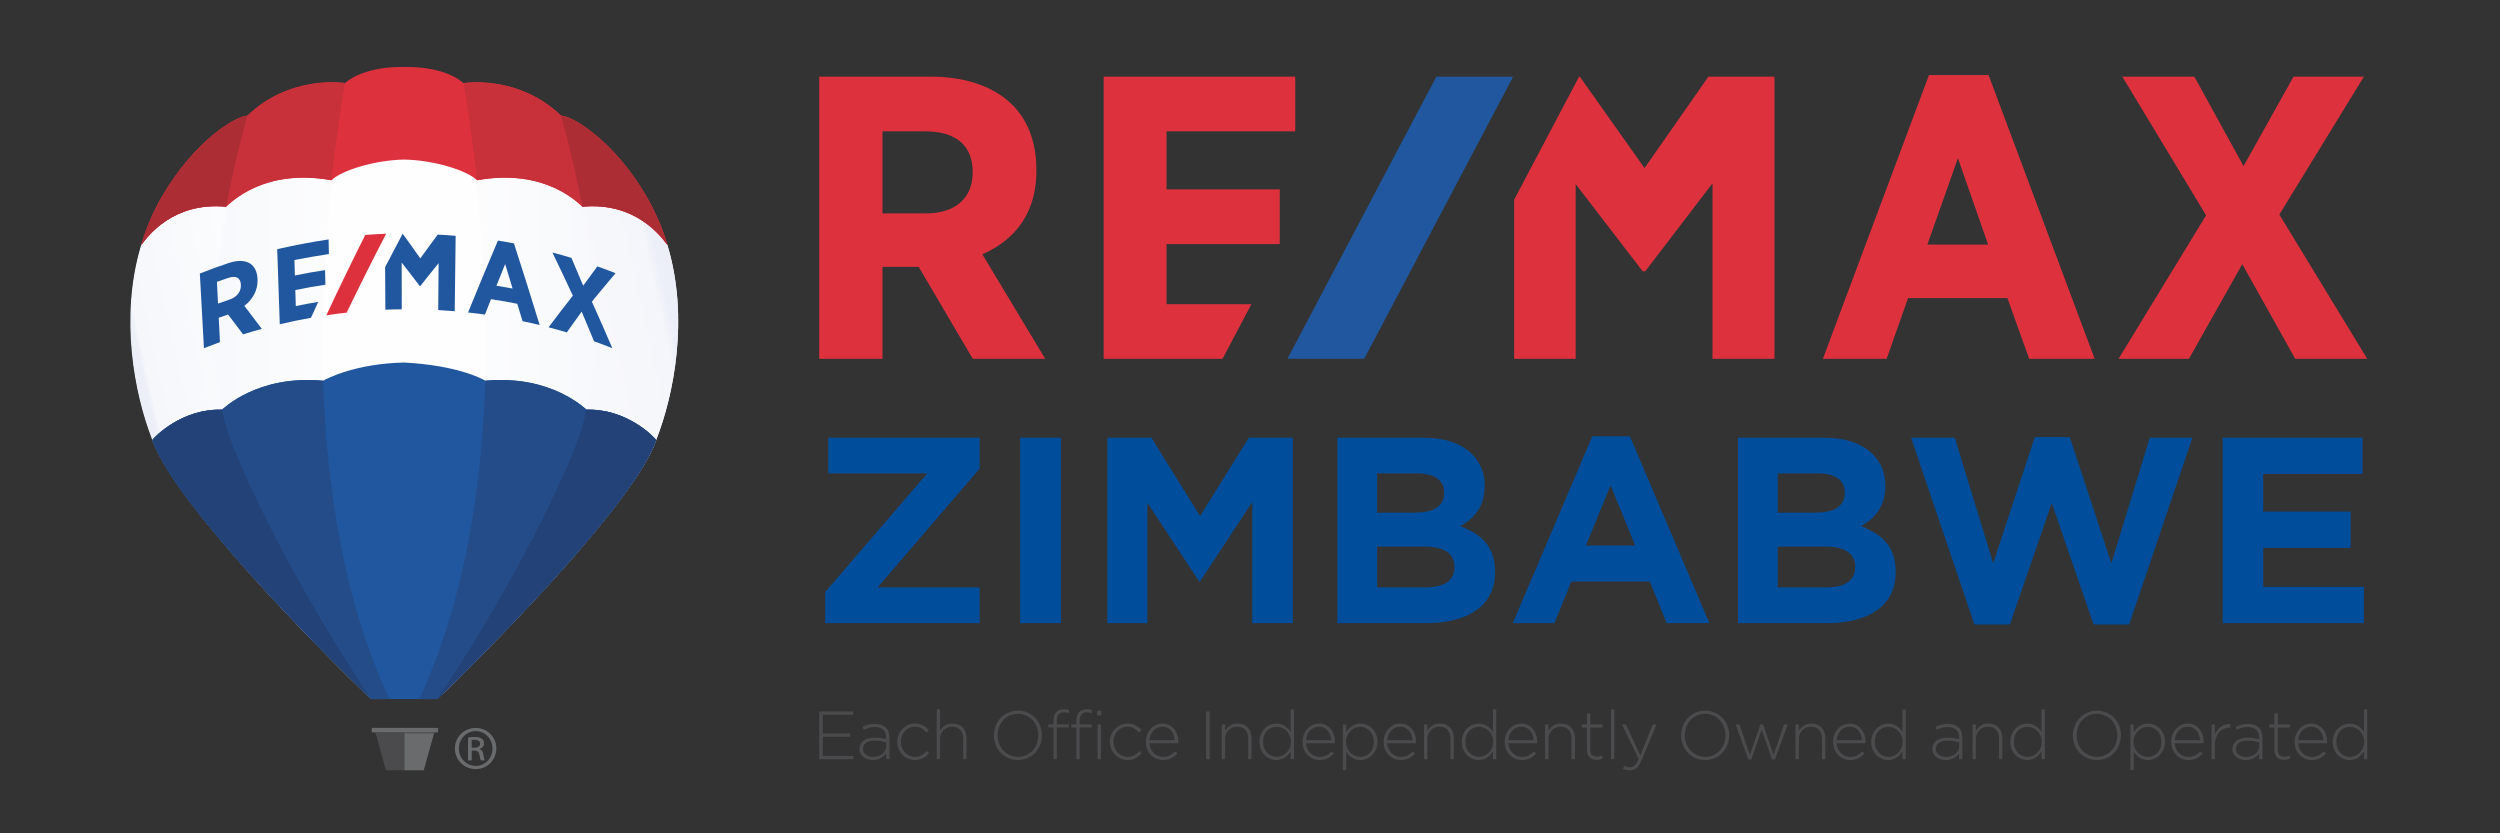 <?xml version="1.0" encoding="UTF-8"?>
<!DOCTYPE svg PUBLIC "-//W3C//DTD SVG 1.1//EN" "http://www.w3.org/Graphics/SVG/1.1/DTD/svg11.dtd">
<!-- Creator: CorelDRAW 2021 (64-Bit) -->
<svg xmlns="http://www.w3.org/2000/svg" xml:space="preserve" width="3.543in" height="1.181in" version="1.1" style="shape-rendering:geometricPrecision; text-rendering:geometricPrecision; image-rendering:optimizeQuality; fill-rule:evenodd; clip-rule:evenodd"
viewBox="0 0 3543.31 1181.1"
 xmlns:xlink="http://www.w3.org/1999/xlink"
 xmlns:xodm="http://www.corel.com/coreldraw/odm/2003">
 <rect x="0" y="0" width="3543.31" height="1181.1" fill="#333333" stroke="none"/>
 <defs>
  <style type="text/css">
   <![CDATA[
    .fil3 {fill:#FEFEFE;fill-rule:nonzero}
    .fil10 {fill:#696B6D;fill-rule:nonzero}
    .fil2 {fill:#4B4B4D;fill-rule:nonzero}
    .fil0 {fill:#DD323E;fill-rule:nonzero}
    .fil8 {fill:#C8303A;fill-rule:nonzero}
    .fil9 {fill:#AC2D34;fill-rule:nonzero}
    .fil1 {fill:#20579E;fill-rule:nonzero}
    .fil11 {fill:#234C89;fill-rule:nonzero}
    .fil12 {fill:#234277;fill-rule:nonzero}
    .fil13 {fill:#004D9B;fill-rule:nonzero}
    .fil7 {fill:url(#id0)}
    .fil6 {fill:url(#id1)}
    .fil4 {fill:url(#id2)}
    .fil5 {fill:url(#id3)}
   ]]>
  </style>
  <linearGradient id="id0" gradientUnits="userSpaceOnUse" x1="435.38" y1="572.97" x2="222.72" y2="620.24">
   <stop offset="0" style="stop-opacity:1; stop-color:#FEFEFE"/>
   <stop offset="0.969" style="stop-opacity:1; stop-color:#F5F7FB"/>
   <stop offset="1" style="stop-opacity:1; stop-color:#ECEFF8"/>
  </linearGradient>
  <linearGradient id="id1" gradientUnits="userSpaceOnUse" x1="973.19" y1="554.18" x2="555.73" y2="646.97">
   <stop offset="0" style="stop-opacity:1; stop-color:#ECEFF8"/>
   <stop offset="0.031" style="stop-opacity:1; stop-color:#F5F6FB"/>
   <stop offset="1" style="stop-opacity:1; stop-color:#FEFEFE"/>
  </linearGradient>
  <linearGradient id="id2" gradientUnits="userSpaceOnUse" xlink:href="#id0" x1="550.52" y1="567.96" x2="200.84" y2="567.96">
  </linearGradient>
  <linearGradient id="id3" gradientUnits="userSpaceOnUse" xlink:href="#id0" x1="595.66" y1="569.21" x2="945.34" y2="569.21">
  </linearGradient>
 </defs>
 <g id="Layer_x0020_1">
  <g id="_2498964145520">
   <path class="fil0" d="M2421.36 108.64l-90.52 129.61 -91.72 -129.61 -1.04 0 -92.01 174.32 0 225.61 87.21 0 0 -247.62 94.28 122.71 0.52 0.83 3.73 0 95.38 -124.69 0 248.76 87.86 0 0 -399.94 -93.69 0zm-768 322.48l0 -85.16 160.47 0 0 -77.52 -160.47 0 0 -82.28 182.43 0 0 -77.52 -271.49 0 0 399.94 168.42 0 40.91 -77.45 -120.28 0zm1577.2 -127.05l119.85 -195.43 -99.72 0 -70.84 126.8 -69.74 -126.8 -102.05 0 118.69 196.56 -124.07 203.37 99.73 0 75.63 -134.15 75.05 134.15 102.06 0 -124.59 -204.5zm-412.74 42.59l-86.15 0 43.35 -122.44 42.8 122.44zm-83.81 -240.3l-150.39 402.2 90.39 0 30.34 -86.11 140.77 0 30.93 86.11 92.78 0 -150.39 -402.2 -84.43 0zm-1355.37 137.65l0 0.55c0,36.25 -24.71,57.87 -66.04,57.87l-61.86 0 0 -116.29 60.07 0c44.39,0 67.83,20 67.83,57.87zm90.22 -1.68l0 -2.31c0,-38.61 -12.31,-70.73 -35.59,-92.94 -26.36,-25.13 -65.85,-38.45 -114.12,-38.45l-158.05 0 0 399.94 89.65 0 0 -130.33 51.35 0 76.67 130.33 102.64 0 -89.1 -148.19c35.35,-15.37 76.54,-48.27 76.54,-118.04z"/>
   <polygon class="fil1" points="2035.77,108.64 1824.65,508.57 1933.52,508.57 2144.63,108.64 "/>
   <path class="fil2" d="M1209.68 1076.02l0 -4.63 -43.59 0 0 -27.18 38.77 0 0 -4.63 -38.77 0 0 -26.57 43.13 0 0 -4.63 -48.14 0 0 67.65 48.61 0zm50.96 0l0 -30.74c0,-6.44 -1.84,-11.29 -5.51,-14.49 -3.67,-3.21 -8.68,-4.82 -15.07,-4.82 -3.43,0 -6.52,0.38 -9.28,1.15 -2.77,0.76 -5.51,1.81 -8.22,3.09l1.75 4.16c2.25,-1.18 4.63,-2.13 7.15,-2.88 2.49,-0.74 5.26,-1.09 8.3,-1.09 5.1,0 9.07,1.26 11.95,3.75 2.87,2.52 4.3,6.3 4.3,11.31l0 2.14c-2.39,-0.63 -4.85,-1.15 -7.34,-1.56 -2.52,-0.39 -5.51,-0.57 -8.99,-0.57 -3.24,0 -6.17,0.36 -8.8,1.07 -2.66,0.71 -4.91,1.76 -6.77,3.09 -1.89,1.35 -3.34,3.02 -4.41,5.02 -1.07,2 -1.59,4.3 -1.59,6.87l0 0.19c0,2.58 0.57,4.83 1.7,6.77 1.13,1.95 2.58,3.54 4.39,4.83 1.8,1.28 3.83,2.27 6.1,2.9 2.25,0.63 4.52,0.96 6.85,0.96 2.33,0 4.47,-0.28 6.44,-0.82 1.95,-0.55 3.7,-1.27 5.26,-2.14 1.53,-0.85 2.9,-1.86 4.11,-2.98 1.18,-1.13 2.19,-2.25 3.04,-3.43l0 8.22 4.63 0zm-4.55 -18.46c0,2.27 -0.49,4.33 -1.48,6.19 -1.01,1.86 -2.36,3.46 -4.06,4.77 -1.72,1.35 -3.7,2.36 -5.95,3.1 -2.27,0.74 -4.66,1.12 -7.18,1.12 -1.86,0 -3.67,-0.24 -5.39,-0.77 -1.73,-0.52 -3.26,-1.26 -4.57,-2.22 -1.35,-0.95 -2.39,-2.13 -3.16,-3.53 -0.8,-1.4 -1.18,-2.98 -1.18,-4.8l0 -0.19c0,-3.48 1.4,-6.25 4.22,-8.36 2.8,-2.11 6.8,-3.15 12.03,-3.15 3.53,0 6.71,0.24 9.48,0.71 2.76,0.5 5.18,1.02 7.23,1.54l0 5.59zm60.81 9.86l-3.29 -2.9c-2.06,2.33 -4.47,4.28 -7.2,5.83 -2.74,1.59 -5.87,2.39 -9.35,2.39 -2.82,0 -5.48,-0.55 -7.91,-1.64 -2.44,-1.09 -4.58,-2.61 -6.42,-4.55 -1.84,-1.95 -3.29,-4.22 -4.35,-6.82 -1.07,-2.6 -1.59,-5.37 -1.59,-8.36l0 -0.19c0,-2.96 0.52,-5.73 1.54,-8.31 1.02,-2.57 2.44,-4.82 4.22,-6.71 1.78,-1.89 3.87,-3.4 6.28,-4.49 2.41,-1.09 5.05,-1.65 7.86,-1.65 3.67,0 6.8,0.8 9.4,2.41 2.58,1.61 4.93,3.51 7.04,5.69l3.4 -3.48c-1.18,-1.23 -2.41,-2.38 -3.72,-3.48 -1.35,-1.09 -2.8,-2.06 -4.41,-2.9 -1.62,-0.85 -3.37,-1.5 -5.26,-2 -1.9,-0.47 -4,-0.72 -6.33,-0.72 -3.54,0 -6.85,0.69 -9.89,2.08 -3.07,1.4 -5.73,3.26 -7.98,5.65 -2.27,2.38 -4.03,5.13 -5.31,8.22 -1.29,3.09 -1.95,6.38 -1.95,9.86l0 0.19c0,3.48 0.66,6.77 1.95,9.86 1.29,3.1 3.04,5.81 5.31,8.13 2.25,2.33 4.91,4.17 7.98,5.54 3.04,1.4 6.35,2.09 9.89,2.09 4.52,0 8.36,-0.93 11.56,-2.77 3.18,-1.84 6.03,-4.17 8.55,-6.99zm52.96 8.6l0 -30.17c0,-2.96 -0.44,-5.67 -1.32,-8.17 -0.88,-2.49 -2.16,-4.63 -3.87,-6.44 -1.7,-1.78 -3.78,-3.18 -6.22,-4.2 -2.46,-1.01 -5.23,-1.5 -8.33,-1.5 -4.53,0 -8.19,0.99 -11.02,2.99 -2.82,1.99 -5.1,4.46 -6.77,7.37l0 -30.44 -4.74 0 0 70.55 4.74 0 0 -28.52c0,-2.58 0.44,-4.93 1.31,-7.1 0.85,-2.16 2.06,-4 3.62,-5.56 1.56,-1.56 3.37,-2.76 5.42,-3.64 2.06,-0.85 4.3,-1.3 6.74,-1.3 5.04,0 8.91,1.54 11.62,4.58 2.71,3.07 4.06,7.15 4.06,12.24l0 29.29 4.74 0zm106.89 -33.83c0.08,-0.06 0.08,-0.11 0,-0.19 0,-4.63 -0.8,-9.04 -2.41,-13.23 -1.61,-4.2 -3.89,-7.87 -6.85,-11.07 -2.99,-3.2 -6.55,-5.75 -10.74,-7.64 -4.19,-1.89 -8.82,-2.85 -13.91,-2.85 -5.15,0 -9.81,0.96 -14.01,2.85 -4.19,1.89 -7.77,4.46 -10.74,7.67 -2.98,3.24 -5.29,6.96 -6.91,11.18 -1.65,4.22 -2.47,8.66 -2.47,13.29l0 0.19c0,4.63 0.8,9.04 2.41,13.24 1.62,4.19 3.89,7.89 6.85,11.06 2.96,3.2 6.52,5.76 10.69,7.65 4.16,1.89 8.82,2.85 13.97,2.85 5.06,0 9.72,-0.96 13.97,-2.85 4.22,-1.89 7.81,-4.46 10.77,-7.7 2.96,-3.2 5.26,-6.93 6.91,-11.15 1.64,-4.22 2.46,-8.66 2.46,-13.29zm-5.2 0.19c0,4.19 -0.72,8.14 -2.14,11.81 -1.43,3.67 -3.39,6.87 -5.94,9.61 -2.55,2.74 -5.56,4.91 -9.07,6.47 -3.53,1.59 -7.37,2.39 -11.56,2.39 -4.2,0 -8.06,-0.82 -11.59,-2.44 -3.56,-1.62 -6.6,-3.79 -9.15,-6.52 -2.55,-2.74 -4.52,-5.97 -5.98,-9.67 -1.45,-3.7 -2.19,-7.64 -2.19,-11.83l0 -0.19c0,-4.19 0.71,-8.11 2.13,-11.78 1.4,-3.67 3.4,-6.88 5.94,-9.62 2.55,-2.74 5.56,-4.91 9.07,-6.5 3.51,-1.56 7.37,-2.35 11.57,-2.35 4.19,0 8.06,0.8 11.59,2.41 3.54,1.61 6.6,3.78 9.15,6.52 2.55,2.74 4.55,5.97 6,9.67 1.45,3.7 2.17,7.65 2.17,11.84l0 0.19zm43.57 -31.59l0 -4.47c-1.09,-0.38 -2.22,-0.68 -3.37,-0.87 -1.18,-0.19 -2.49,-0.27 -3.98,-0.27 -4.63,0 -8.24,1.45 -10.81,4.35 -2.58,2.91 -3.87,7.02 -3.87,12.36l0 4.85 -7.15 0 0 4.35 7.15 0 0 44.93 4.74 0 0 -44.93 17.21 0 0 -4.35 -17.21 0 0 -4.74c0,-8.3 3.31,-12.47 9.94,-12.47 1.3,0 2.5,0.08 3.59,0.27 1.09,0.19 2.35,0.52 3.75,0.99zm32.37 0l0 -4.47c-1.09,-0.38 -2.22,-0.68 -3.37,-0.87 -1.18,-0.19 -2.5,-0.27 -3.98,-0.27 -4.63,0 -8.24,1.45 -10.81,4.35 -2.58,2.91 -3.87,7.02 -3.87,12.36l0 4.85 -7.15 0 0 4.35 7.15 0 0 44.93 4.74 0 0 -44.93 17.21 0 0 -4.35 -17.21 0 0 -4.74c0,-8.3 3.31,-12.47 9.94,-12.47 1.3,0 2.5,0.08 3.59,0.27 1.09,0.19 2.35,0.52 3.75,0.99zm13.44 3.09l0 -6.49 -5.89 0 0 6.49 5.89 0zm-0.57 62.14l0 -49.29 -4.74 0 0 49.29 4.74 0zm57.89 -8.6l-3.29 -2.9c-2.06,2.33 -4.47,4.28 -7.2,5.83 -2.74,1.59 -5.87,2.39 -9.35,2.39 -2.82,0 -5.48,-0.55 -7.91,-1.64 -2.44,-1.09 -4.58,-2.61 -6.42,-4.55 -1.83,-1.95 -3.29,-4.22 -4.35,-6.82 -1.07,-2.6 -1.59,-5.37 -1.59,-8.36l0 -0.19c0,-2.96 0.52,-5.73 1.54,-8.31 1.02,-2.57 2.44,-4.82 4.22,-6.71 1.78,-1.89 3.87,-3.4 6.28,-4.49 2.41,-1.09 5.05,-1.65 7.86,-1.65 3.67,0 6.8,0.8 9.4,2.41 2.58,1.61 4.93,3.51 7.04,5.69l3.4 -3.48c-1.18,-1.23 -2.41,-2.38 -3.72,-3.48 -1.35,-1.09 -2.8,-2.06 -4.41,-2.9 -1.62,-0.85 -3.37,-1.5 -5.26,-2 -1.9,-0.47 -4,-0.72 -6.33,-0.72 -3.53,0 -6.85,0.69 -9.89,2.08 -3.07,1.4 -5.73,3.26 -7.98,5.65 -2.27,2.38 -4.03,5.13 -5.31,8.22 -1.28,3.09 -1.95,6.38 -1.95,9.86l0 0.19c0,3.48 0.67,6.77 1.95,9.86 1.29,3.1 3.04,5.81 5.31,8.13 2.25,2.33 4.91,4.17 7.98,5.54 3.04,1.4 6.36,2.09 9.89,2.09 4.52,0 8.36,-0.93 11.56,-2.77 3.18,-1.84 6.03,-4.17 8.55,-6.99zm10.89 -14.11l40.88 0c0.08,-0.39 0.11,-0.69 0.11,-0.88 0,-0.24 0,-0.55 0,-0.87l0 -0.19c0,-3.67 -0.52,-7.07 -1.59,-10.19 -1.07,-3.12 -2.61,-5.83 -4.55,-8.17 -1.98,-2.33 -4.33,-4.14 -7.1,-5.48 -2.76,-1.32 -5.92,-1.98 -9.4,-1.98 -3.34,0 -6.43,0.69 -9.26,2.03 -2.85,1.37 -5.31,3.21 -7.4,5.54 -2.11,2.33 -3.75,5.05 -4.93,8.17 -1.18,3.12 -1.78,6.46 -1.78,9.99l0 0.19c0,3.87 0.66,7.37 1.95,10.53 1.28,3.15 3.04,5.86 5.26,8.11 2.22,2.27 4.8,4 7.73,5.24 2.93,1.23 6,1.83 9.23,1.83 4.69,0 8.63,-0.88 11.84,-2.6 3.18,-1.72 6.03,-3.94 8.55,-6.66l-3.29 -2.91c-2.06,2.2 -4.44,4.03 -7.09,5.51 -2.69,1.48 -5.94,2.22 -9.81,2.22 -2.44,0 -4.79,-0.44 -7.01,-1.31 -2.22,-0.85 -4.22,-2.14 -5.94,-3.81 -1.73,-1.67 -3.18,-3.72 -4.33,-6.11 -1.18,-2.38 -1.86,-5.1 -2.06,-8.19zm0 -4.24c0.19,-2.72 0.82,-5.24 1.86,-7.59 1.02,-2.36 2.33,-4.39 3.89,-6.11 1.56,-1.7 3.43,-3.04 5.56,-4 2.11,-0.95 4.41,-1.45 6.85,-1.45 2.85,0 5.34,0.52 7.46,1.59 2.11,1.07 3.92,2.5 5.37,4.28 1.45,1.78 2.57,3.81 3.37,6.09 0.8,2.28 1.32,4.68 1.51,7.2l-35.87 0zm85.33 26.96l0 -67.65 -5.02 0 0 67.65 5.02 0zm59.37 0l0 -30.17c0,-2.96 -0.44,-5.67 -1.32,-8.17 -0.88,-2.49 -2.16,-4.63 -3.87,-6.44 -1.7,-1.78 -3.78,-3.18 -6.22,-4.2 -2.46,-1.01 -5.23,-1.5 -8.33,-1.5 -4.53,0 -8.19,0.99 -11.02,2.99 -2.82,1.99 -5.1,4.46 -6.77,7.37l0 -9.18 -4.74 0 0 49.29 4.74 0 0 -28.52c0,-2.58 0.44,-4.93 1.31,-7.1 0.85,-2.16 2.06,-4 3.62,-5.56 1.56,-1.56 3.37,-2.76 5.42,-3.64 2.06,-0.85 4.3,-1.3 6.74,-1.3 5.04,0 8.91,1.54 11.62,4.58 2.71,3.07 4.06,7.15 4.06,12.24l0 29.29 4.74 0zm60.21 0l0 -70.55 -4.74 0 0 31.9c-1.01,-1.57 -2.19,-3.04 -3.5,-4.47 -1.35,-1.4 -2.83,-2.66 -4.47,-3.75 -1.65,-1.1 -3.48,-1.98 -5.54,-2.63 -2.06,-0.63 -4.33,-0.96 -6.77,-0.96 -2.98,0 -5.89,0.6 -8.77,1.78 -2.87,1.21 -5.42,2.91 -7.67,5.13 -2.27,2.22 -4.08,4.93 -5.45,8.13 -1.39,3.21 -2.08,6.8 -2.08,10.77l0 0.19c0,4 0.69,7.59 2.08,10.76 1.37,3.21 3.18,5.89 5.45,8.09 2.25,2.19 4.8,3.86 7.67,5.01 2.88,1.18 5.79,1.76 8.77,1.76 2.44,0 4.69,-0.33 6.71,-1.01 2.03,-0.69 3.87,-1.57 5.51,-2.66 1.64,-1.1 3.12,-2.39 4.43,-3.87 1.32,-1.48 2.52,-3.02 3.62,-4.63l0 11.02 4.74 0zm-4.44 -24.55c0,3.16 -0.54,6.03 -1.67,8.61 -1.12,2.58 -2.63,4.8 -4.5,6.66 -1.89,1.89 -4.02,3.34 -6.44,4.35 -2.44,1.04 -4.93,1.56 -7.51,1.56 -2.57,0 -5.04,-0.5 -7.37,-1.51 -2.35,-1.01 -4.41,-2.44 -6.19,-4.28 -1.78,-1.83 -3.17,-4.05 -4.19,-6.7 -1.04,-2.63 -1.56,-5.56 -1.56,-8.8l0 -0.19c0,-3.29 0.5,-6.25 1.51,-8.85 0.98,-2.61 2.35,-4.8 4.11,-6.6 1.72,-1.81 3.78,-3.21 6.14,-4.17 2.33,-0.95 4.85,-1.45 7.56,-1.45 2.58,0 5.07,0.52 7.51,1.54 2.41,1.04 4.55,2.46 6.44,4.3 1.86,1.83 3.37,4.08 4.5,6.68 1.13,2.6 1.67,5.51 1.67,8.65l0 0.19zm21.45 1.84l40.88 0c0.08,-0.39 0.11,-0.69 0.11,-0.88 0,-0.24 0,-0.55 0,-0.87l0 -0.19c0,-3.67 -0.52,-7.07 -1.59,-10.19 -1.07,-3.12 -2.61,-5.83 -4.55,-8.17 -1.98,-2.33 -4.33,-4.14 -7.1,-5.48 -2.76,-1.32 -5.92,-1.98 -9.4,-1.98 -3.34,0 -6.44,0.69 -9.26,2.03 -2.85,1.37 -5.31,3.21 -7.4,5.54 -2.11,2.33 -3.75,5.05 -4.93,8.17 -1.18,3.12 -1.78,6.46 -1.78,9.99l0 0.19c0,3.87 0.66,7.37 1.95,10.53 1.28,3.15 3.04,5.86 5.26,8.11 2.22,2.27 4.8,4 7.73,5.24 2.93,1.23 6,1.83 9.23,1.83 4.69,0 8.63,-0.88 11.84,-2.6 3.18,-1.72 6.03,-3.94 8.55,-6.66l-3.29 -2.91c-2.05,2.2 -4.43,4.03 -7.09,5.51 -2.69,1.48 -5.94,2.22 -9.81,2.22 -2.44,0 -4.79,-0.44 -7.01,-1.31 -2.22,-0.85 -4.22,-2.14 -5.94,-3.81 -1.73,-1.67 -3.19,-3.72 -4.33,-6.11 -1.18,-2.38 -1.86,-5.1 -2.06,-8.19zm0 -4.24c0.19,-2.72 0.82,-5.24 1.86,-7.59 1.02,-2.36 2.33,-4.39 3.89,-6.11 1.56,-1.7 3.43,-3.04 5.56,-4 2.11,-0.95 4.41,-1.45 6.85,-1.45 2.85,0 5.34,0.52 7.46,1.59 2.11,1.07 3.92,2.5 5.37,4.28 1.45,1.78 2.57,3.81 3.37,6.09 0.8,2.28 1.32,4.68 1.51,7.2l-35.87 0zm101.2 2.3l0 -0.19c0,-3.97 -0.69,-7.57 -2.09,-10.77 -1.39,-3.2 -3.2,-5.89 -5.45,-8.08 -2.28,-2.19 -4.83,-3.86 -7.7,-5.04 -2.87,-1.15 -5.78,-1.73 -8.74,-1.73 -2.44,0 -4.69,0.33 -6.71,1.02 -2.06,0.68 -3.89,1.59 -5.51,2.69 -1.65,1.09 -3.15,2.39 -4.5,3.86 -1.37,1.48 -2.57,3.02 -3.59,4.63l0 -11.02 -4.74 0 0 64.74 4.74 0 0 -26.08c1.02,1.56 2.2,3.04 3.54,4.44 1.32,1.43 2.8,2.69 4.44,3.78 1.64,1.1 3.51,1.97 5.56,2.6 2.06,0.63 4.33,0.96 6.77,0.96 2.96,0 5.86,-0.6 8.74,-1.78 2.88,-1.18 5.43,-2.91 7.7,-5.13 2.25,-2.22 4.06,-4.93 5.45,-8.14 1.4,-3.18 2.09,-6.77 2.09,-10.77zm-5.12 0.19c0,3.29 -0.5,6.24 -1.51,8.85 -1.02,2.61 -2.38,4.82 -4.11,6.63 -1.72,1.81 -3.78,3.21 -6.14,4.17 -2.35,0.96 -4.87,1.45 -7.59,1.45 -2.57,0 -5.06,-0.52 -7.48,-1.56 -2.44,-1.02 -4.57,-2.46 -6.44,-4.3 -1.86,-1.83 -3.37,-4.06 -4.49,-6.65 -1.13,-2.61 -1.7,-5.51 -1.7,-8.67l0 -0.19c0,-3.15 0.57,-6.02 1.7,-8.59 1.12,-2.58 2.63,-4.8 4.49,-6.69 1.86,-1.86 4,-3.31 6.44,-4.35 2.41,-1.02 4.91,-1.54 7.48,-1.54 2.58,0 5.04,0.5 7.4,1.51 2.36,1.02 4.41,2.41 6.2,4.24 1.78,1.83 3.18,4.08 4.22,6.71 1.02,2.66 1.54,5.59 1.54,8.8l0 0.19zm18.93 1.75l40.88 0c0.08,-0.39 0.11,-0.69 0.11,-0.88 0,-0.24 0,-0.55 0,-0.87l0 -0.19c0,-3.67 -0.52,-7.07 -1.59,-10.19 -1.07,-3.12 -2.6,-5.83 -4.55,-8.17 -1.98,-2.33 -4.33,-4.14 -7.1,-5.48 -2.76,-1.32 -5.92,-1.98 -9.4,-1.98 -3.34,0 -6.44,0.69 -9.26,2.03 -2.85,1.37 -5.32,3.21 -7.4,5.54 -2.11,2.33 -3.75,5.05 -4.93,8.17 -1.18,3.12 -1.78,6.46 -1.78,9.99l0 0.19c0,3.87 0.66,7.37 1.95,10.53 1.29,3.15 3.04,5.86 5.26,8.11 2.22,2.27 4.8,4 7.73,5.24 2.93,1.23 6,1.83 9.24,1.83 4.69,0 8.63,-0.88 11.84,-2.6 3.17,-1.72 6.02,-3.94 8.54,-6.66l-3.29 -2.91c-2.06,2.2 -4.44,4.03 -7.09,5.51 -2.69,1.48 -5.94,2.22 -9.81,2.22 -2.44,0 -4.79,-0.44 -7.01,-1.31 -2.22,-0.85 -4.22,-2.14 -5.94,-3.81 -1.73,-1.67 -3.18,-3.72 -4.33,-6.11 -1.18,-2.38 -1.86,-5.1 -2.05,-8.19zm0 -4.24c0.19,-2.72 0.82,-5.24 1.86,-7.59 1.01,-2.36 2.33,-4.39 3.89,-6.11 1.56,-1.7 3.43,-3.04 5.56,-4 2.11,-0.95 4.41,-1.45 6.85,-1.45 2.85,0 5.34,0.52 7.46,1.59 2.11,1.07 3.92,2.5 5.37,4.28 1.45,1.78 2.57,3.81 3.37,6.09 0.8,2.28 1.32,4.68 1.51,7.2l-35.87 0zm94.44 26.96l0 -30.17c0,-2.96 -0.44,-5.67 -1.32,-8.17 -0.87,-2.49 -2.16,-4.63 -3.86,-6.44 -1.7,-1.78 -3.78,-3.18 -6.22,-4.2 -2.47,-1.01 -5.23,-1.5 -8.33,-1.5 -4.53,0 -8.19,0.99 -11.02,2.99 -2.82,1.99 -5.1,4.46 -6.77,7.37l0 -9.18 -4.74 0 0 49.29 4.74 0 0 -28.52c0,-2.58 0.44,-4.93 1.31,-7.1 0.85,-2.16 2.06,-4 3.62,-5.56 1.57,-1.56 3.37,-2.76 5.43,-3.64 2.06,-0.85 4.3,-1.3 6.74,-1.3 5.04,0 8.91,1.54 11.62,4.58 2.71,3.07 4.06,7.15 4.06,12.24l0 29.29 4.74 0zm60.21 0l0 -70.55 -4.74 0 0 31.9c-1.02,-1.57 -2.19,-3.04 -3.51,-4.47 -1.34,-1.4 -2.82,-2.66 -4.46,-3.75 -1.65,-1.1 -3.48,-1.98 -5.54,-2.63 -2.06,-0.63 -4.33,-0.96 -6.77,-0.96 -2.98,0 -5.89,0.6 -8.77,1.78 -2.87,1.21 -5.42,2.91 -7.67,5.13 -2.27,2.22 -4.08,4.93 -5.45,8.13 -1.39,3.21 -2.08,6.8 -2.08,10.77l0 0.19c0,4 0.69,7.59 2.08,10.76 1.37,3.21 3.18,5.89 5.45,8.09 2.25,2.19 4.8,3.86 7.67,5.01 2.88,1.18 5.79,1.76 8.77,1.76 2.44,0 4.69,-0.33 6.71,-1.01 2.03,-0.69 3.87,-1.57 5.51,-2.66 1.65,-1.1 3.12,-2.39 4.44,-3.87 1.32,-1.48 2.52,-3.02 3.62,-4.63l0 11.02 4.74 0zm-4.44 -24.55c0,3.16 -0.54,6.03 -1.67,8.61 -1.12,2.58 -2.63,4.8 -4.49,6.66 -1.89,1.89 -4.02,3.34 -6.44,4.35 -2.44,1.04 -4.93,1.56 -7.51,1.56 -2.57,0 -5.04,-0.5 -7.37,-1.51 -2.35,-1.01 -4.41,-2.44 -6.19,-4.28 -1.78,-1.83 -3.18,-4.05 -4.19,-6.7 -1.04,-2.63 -1.57,-5.56 -1.57,-8.8l0 -0.19c0,-3.29 0.5,-6.25 1.51,-8.85 0.98,-2.61 2.35,-4.8 4.11,-6.6 1.72,-1.81 3.78,-3.21 6.14,-4.17 2.33,-0.95 4.85,-1.45 7.56,-1.45 2.57,0 5.07,0.52 7.51,1.54 2.41,1.04 4.55,2.46 6.44,4.3 1.86,1.83 3.37,4.08 4.49,6.68 1.13,2.6 1.67,5.51 1.67,8.65l0 0.19zm21.45 1.84l40.88 0c0.08,-0.39 0.11,-0.69 0.11,-0.88 0,-0.24 0,-0.55 0,-0.87l0 -0.19c0,-3.67 -0.52,-7.07 -1.59,-10.19 -1.07,-3.12 -2.61,-5.83 -4.55,-8.17 -1.98,-2.33 -4.33,-4.14 -7.1,-5.48 -2.76,-1.32 -5.92,-1.98 -9.4,-1.98 -3.34,0 -6.44,0.69 -9.26,2.03 -2.85,1.37 -5.31,3.21 -7.4,5.54 -2.11,2.33 -3.75,5.05 -4.93,8.17 -1.18,3.12 -1.78,6.46 -1.78,9.99l0 0.19c0,3.87 0.66,7.37 1.95,10.53 1.28,3.15 3.04,5.86 5.26,8.11 2.22,2.27 4.8,4 7.73,5.24 2.93,1.23 6,1.83 9.23,1.83 4.69,0 8.63,-0.88 11.84,-2.6 3.18,-1.72 6.03,-3.94 8.54,-6.66l-3.29 -2.91c-2.06,2.2 -4.43,4.03 -7.09,5.51 -2.69,1.48 -5.95,2.22 -9.81,2.22 -2.44,0 -4.79,-0.44 -7.01,-1.31 -2.22,-0.85 -4.22,-2.14 -5.95,-3.81 -1.73,-1.67 -3.18,-3.72 -4.33,-6.11 -1.18,-2.38 -1.86,-5.1 -2.06,-8.19zm0 -4.24c0.19,-2.72 0.82,-5.24 1.86,-7.59 1.02,-2.36 2.33,-4.39 3.89,-6.11 1.56,-1.7 3.43,-3.04 5.56,-4 2.11,-0.95 4.41,-1.45 6.85,-1.45 2.85,0 5.34,0.52 7.46,1.59 2.11,1.07 3.92,2.5 5.37,4.28 1.45,1.78 2.57,3.81 3.37,6.09 0.8,2.28 1.32,4.68 1.51,7.2l-35.87 0zm94.44 26.96l0 -30.17c0,-2.96 -0.44,-5.67 -1.32,-8.17 -0.87,-2.49 -2.16,-4.63 -3.87,-6.44 -1.7,-1.78 -3.78,-3.18 -6.22,-4.2 -2.46,-1.01 -5.23,-1.5 -8.33,-1.5 -4.52,0 -8.19,0.99 -11.02,2.99 -2.82,1.99 -5.1,4.46 -6.77,7.37l0 -9.18 -4.74 0 0 49.29 4.74 0 0 -28.52c0,-2.58 0.44,-4.93 1.31,-7.1 0.85,-2.16 2.06,-4 3.62,-5.56 1.56,-1.56 3.37,-2.76 5.42,-3.64 2.06,-0.85 4.3,-1.3 6.74,-1.3 5.05,0 8.91,1.54 11.62,4.58 2.71,3.07 4.06,7.15 4.06,12.24l0 29.29 4.74 0zm38.87 -0.87l0 -4.44c-1.43,0.63 -2.69,1.09 -3.78,1.35 -1.1,0.24 -2.25,0.39 -3.48,0.39 -2.91,0 -5.26,-0.72 -7.1,-2.14 -1.83,-1.4 -2.76,-3.89 -2.76,-7.43l0 -31.78 17.31 0 0 -4.35 -17.31 0 0 -15.76 -4.74 0 0 15.76 -7.15 0 0 4.35 7.15 0 0 32.28c0,2.33 0.35,4.33 1.07,6.03 0.71,1.72 1.7,3.12 2.96,4.24 1.26,1.13 2.74,1.98 4.42,2.5 1.67,0.52 3.44,0.76 5.39,0.76 1.53,0 2.93,-0.13 4.19,-0.44 1.26,-0.3 2.55,-0.74 3.84,-1.31zm17 0.87l0 -70.55 -4.74 0 0 70.55 4.74 0zm59.8 -49.29l-5.2 0 -17.79 44.06 -20.49 -44.06 -5.51 0 23.67 48.99c-0.91,2.13 -1.78,3.94 -2.68,5.42 -0.91,1.48 -1.86,2.69 -2.83,3.62 -0.96,0.93 -2,1.59 -3.09,2 -1.09,0.39 -2.3,0.57 -3.59,0.57 -1.87,0 -3.39,-0.14 -4.63,-0.44 -1.23,-0.3 -2.49,-0.77 -3.78,-1.4l-1.62 4.14c1.68,0.72 3.24,1.26 4.75,1.61 1.48,0.36 3.15,0.52 5.01,0.52 3.53,0 6.63,-1.04 9.23,-3.12 2.61,-2.11 5.01,-5.72 7.2,-10.87l21.34 -51.05zm102.92 15.45c0.08,-0.06 0.08,-0.11 0,-0.19 0,-4.63 -0.8,-9.04 -2.41,-13.23 -1.62,-4.2 -3.89,-7.87 -6.85,-11.07 -2.99,-3.2 -6.55,-5.75 -10.74,-7.64 -4.19,-1.89 -8.82,-2.85 -13.91,-2.85 -5.15,0 -9.81,0.96 -14,2.85 -4.19,1.89 -7.78,4.46 -10.74,7.67 -2.98,3.24 -5.29,6.96 -6.91,11.18 -1.65,4.22 -2.47,8.66 -2.47,13.29l0 0.19c0,4.63 0.8,9.04 2.41,13.24 1.62,4.19 3.89,7.89 6.85,11.06 2.96,3.2 6.52,5.76 10.69,7.65 4.17,1.89 8.82,2.85 13.97,2.85 5.07,0 9.72,-0.96 13.97,-2.85 4.22,-1.89 7.81,-4.46 10.77,-7.7 2.96,-3.2 5.26,-6.93 6.91,-11.15 1.65,-4.22 2.46,-8.66 2.46,-13.29zm-5.2 0.19c0,4.19 -0.72,8.14 -2.14,11.81 -1.43,3.67 -3.39,6.87 -5.94,9.61 -2.55,2.74 -5.56,4.91 -9.07,6.47 -3.53,1.59 -7.37,2.39 -11.56,2.39 -4.2,0 -8.06,-0.82 -11.59,-2.44 -3.56,-1.62 -6.6,-3.79 -9.15,-6.52 -2.55,-2.74 -4.52,-5.97 -5.98,-9.67 -1.45,-3.7 -2.19,-7.64 -2.19,-11.83l0 -0.19c0,-4.19 0.71,-8.11 2.13,-11.78 1.4,-3.67 3.4,-6.88 5.94,-9.62 2.55,-2.74 5.56,-4.91 9.07,-6.5 3.51,-1.56 7.37,-2.35 11.57,-2.35 4.19,0 8.06,0.8 11.59,2.41 3.54,1.61 6.6,3.78 9.15,6.52 2.55,2.74 4.55,5.97 6,9.67 1.45,3.7 2.17,7.65 2.17,11.84l0 0.19zm88.15 -15.64l-5.12 0 -14.91 43.29 -14.88 -43.48 -3.78 0 -14.88 43.48 -14.87 -43.29 -5.31 0 18.08 49.67 4.06 0 14.77 -42.25 14.72 42.25 4.05 0 18.08 -49.67zm53.34 49.29l0 -30.17c0,-2.96 -0.44,-5.67 -1.32,-8.17 -0.87,-2.49 -2.16,-4.63 -3.87,-6.44 -1.7,-1.78 -3.78,-3.18 -6.22,-4.2 -2.46,-1.01 -5.23,-1.5 -8.33,-1.5 -4.53,0 -8.19,0.99 -11.02,2.99 -2.82,1.99 -5.1,4.46 -6.77,7.37l0 -9.18 -4.74 0 0 49.29 4.74 0 0 -28.52c0,-2.58 0.44,-4.93 1.31,-7.1 0.85,-2.16 2.06,-4 3.62,-5.56 1.56,-1.56 3.37,-2.76 5.42,-3.64 2.06,-0.85 4.3,-1.3 6.74,-1.3 5.05,0 8.91,1.54 11.62,4.58 2.71,3.07 4.06,7.15 4.06,12.24l0 29.29 4.74 0zm16.05 -22.71l40.88 0c0.08,-0.39 0.11,-0.69 0.11,-0.88 0,-0.24 0,-0.55 0,-0.87l0 -0.19c0,-3.67 -0.52,-7.07 -1.59,-10.19 -1.07,-3.12 -2.61,-5.83 -4.55,-8.17 -1.98,-2.33 -4.33,-4.14 -7.1,-5.48 -2.76,-1.32 -5.92,-1.98 -9.4,-1.98 -3.34,0 -6.44,0.69 -9.26,2.03 -2.85,1.37 -5.31,3.21 -7.4,5.54 -2.11,2.33 -3.75,5.05 -4.93,8.17 -1.18,3.12 -1.78,6.46 -1.78,9.99l0 0.19c0,3.87 0.67,7.37 1.95,10.53 1.29,3.15 3.04,5.86 5.26,8.11 2.22,2.27 4.8,4 7.73,5.24 2.93,1.23 6,1.83 9.23,1.83 4.69,0 8.63,-0.88 11.84,-2.6 3.18,-1.72 6.03,-3.94 8.54,-6.66l-3.29 -2.91c-2.06,2.2 -4.43,4.03 -7.09,5.51 -2.69,1.48 -5.95,2.22 -9.81,2.22 -2.44,0 -4.79,-0.44 -7.01,-1.31 -2.22,-0.85 -4.22,-2.14 -5.95,-3.81 -1.73,-1.67 -3.18,-3.72 -4.33,-6.11 -1.18,-2.38 -1.86,-5.1 -2.06,-8.19zm0 -4.24c0.19,-2.72 0.82,-5.24 1.86,-7.59 1.02,-2.36 2.33,-4.39 3.89,-6.11 1.56,-1.7 3.43,-3.04 5.56,-4 2.11,-0.95 4.41,-1.45 6.85,-1.45 2.85,0 5.34,0.52 7.46,1.59 2.11,1.07 3.92,2.5 5.37,4.28 1.45,1.78 2.57,3.81 3.37,6.09 0.8,2.28 1.32,4.68 1.51,7.2l-35.87 0zm98 26.96l0 -70.55 -4.74 0 0 31.9c-1.01,-1.57 -2.19,-3.04 -3.5,-4.47 -1.35,-1.4 -2.83,-2.66 -4.47,-3.75 -1.65,-1.1 -3.48,-1.98 -5.54,-2.63 -2.06,-0.63 -4.33,-0.96 -6.77,-0.96 -2.98,0 -5.89,0.6 -8.77,1.78 -2.88,1.21 -5.43,2.91 -7.67,5.13 -2.28,2.22 -4.09,4.93 -5.46,8.13 -1.39,3.21 -2.08,6.8 -2.08,10.77l0 0.19c0,4 0.69,7.59 2.08,10.76 1.37,3.21 3.18,5.89 5.46,8.09 2.24,2.19 4.79,3.86 7.67,5.01 2.87,1.18 5.78,1.76 8.77,1.76 2.44,0 4.69,-0.33 6.72,-1.01 2.03,-0.69 3.86,-1.57 5.51,-2.66 1.64,-1.1 3.12,-2.39 4.43,-3.87 1.32,-1.48 2.52,-3.02 3.62,-4.63l0 11.02 4.74 0zm-4.44 -24.55c0,3.16 -0.54,6.03 -1.67,8.61 -1.12,2.58 -2.63,4.8 -4.5,6.66 -1.89,1.89 -4.02,3.34 -6.44,4.35 -2.44,1.04 -4.93,1.56 -7.51,1.56 -2.57,0 -5.04,-0.5 -7.37,-1.51 -2.35,-1.01 -4.41,-2.44 -6.19,-4.28 -1.78,-1.83 -3.17,-4.05 -4.19,-6.7 -1.04,-2.63 -1.56,-5.56 -1.56,-8.8l0 -0.19c0,-3.29 0.5,-6.25 1.51,-8.85 0.98,-2.61 2.35,-4.8 4.11,-6.6 1.72,-1.81 3.78,-3.21 6.14,-4.17 2.33,-0.95 4.85,-1.45 7.56,-1.45 2.58,0 5.07,0.52 7.51,1.54 2.41,1.04 4.55,2.46 6.44,4.3 1.86,1.83 3.37,4.08 4.5,6.68 1.13,2.6 1.67,5.51 1.67,8.65l0 0.19zm84.65 24.55l0 -30.74c0,-6.44 -1.83,-11.29 -5.51,-14.49 -3.67,-3.21 -8.68,-4.82 -15.07,-4.82 -3.43,0 -6.52,0.38 -9.29,1.15 -2.77,0.76 -5.51,1.81 -8.22,3.09l1.75 4.16c2.25,-1.18 4.63,-2.13 7.15,-2.88 2.49,-0.74 5.26,-1.09 8.3,-1.09 5.09,0 9.07,1.26 11.95,3.75 2.88,2.52 4.3,6.3 4.3,11.31l0 2.14c-2.39,-0.63 -4.85,-1.15 -7.34,-1.56 -2.52,-0.39 -5.51,-0.57 -8.99,-0.57 -3.24,0 -6.17,0.36 -8.8,1.07 -2.66,0.71 -4.91,1.76 -6.77,3.09 -1.89,1.35 -3.34,3.02 -4.41,5.02 -1.07,2 -1.59,4.3 -1.59,6.87l0 0.19c0,2.58 0.57,4.83 1.7,6.77 1.13,1.95 2.58,3.54 4.39,4.83 1.8,1.28 3.83,2.27 6.11,2.9 2.25,0.63 4.52,0.96 6.85,0.96 2.33,0 4.47,-0.28 6.44,-0.82 1.95,-0.55 3.7,-1.27 5.26,-2.14 1.53,-0.85 2.91,-1.86 4.11,-2.98 1.18,-1.13 2.2,-2.25 3.04,-3.43l0 8.22 4.63 0zm-4.55 -18.46c0,2.27 -0.49,4.33 -1.48,6.19 -1.02,1.86 -2.36,3.46 -4.06,4.77 -1.72,1.35 -3.7,2.36 -5.94,3.1 -2.27,0.74 -4.66,1.12 -7.18,1.12 -1.86,0 -3.67,-0.24 -5.4,-0.77 -1.73,-0.52 -3.26,-1.26 -4.57,-2.22 -1.35,-0.95 -2.39,-2.13 -3.16,-3.53 -0.8,-1.4 -1.18,-2.98 -1.18,-4.8l0 -0.19c0,-3.48 1.4,-6.25 4.22,-8.36 2.8,-2.11 6.8,-3.15 12.03,-3.15 3.53,0 6.71,0.24 9.48,0.71 2.76,0.5 5.18,1.02 7.23,1.54l0 5.59zm61.2 18.46l0 -30.17c0,-2.96 -0.44,-5.67 -1.32,-8.17 -0.87,-2.49 -2.16,-4.63 -3.86,-6.44 -1.7,-1.78 -3.78,-3.18 -6.22,-4.2 -2.47,-1.01 -5.23,-1.5 -8.33,-1.5 -4.53,0 -8.19,0.99 -11.02,2.99 -2.83,1.99 -5.1,4.46 -6.77,7.37l0 -9.18 -4.74 0 0 49.29 4.74 0 0 -28.52c0,-2.58 0.44,-4.93 1.31,-7.1 0.85,-2.16 2.06,-4 3.62,-5.56 1.57,-1.56 3.37,-2.76 5.42,-3.64 2.06,-0.85 4.3,-1.3 6.74,-1.3 5.04,0 8.91,1.54 11.62,4.58 2.71,3.07 4.06,7.15 4.06,12.24l0 29.29 4.74 0zm60.22 0l0 -70.55 -4.74 0 0 31.9c-1.02,-1.57 -2.19,-3.04 -3.51,-4.47 -1.35,-1.4 -2.82,-2.66 -4.47,-3.75 -1.64,-1.1 -3.48,-1.98 -5.53,-2.63 -2.06,-0.63 -4.33,-0.96 -6.77,-0.96 -2.98,0 -5.89,0.6 -8.77,1.78 -2.88,1.21 -5.42,2.91 -7.67,5.13 -2.27,2.22 -4.08,4.93 -5.46,8.13 -1.39,3.21 -2.08,6.8 -2.08,10.77l0 0.19c0,4 0.69,7.59 2.08,10.76 1.37,3.21 3.19,5.89 5.46,8.09 2.25,2.19 4.79,3.86 7.67,5.01 2.88,1.18 5.79,1.76 8.77,1.76 2.44,0 4.69,-0.33 6.71,-1.01 2.03,-0.69 3.87,-1.57 5.51,-2.66 1.65,-1.1 3.12,-2.39 4.44,-3.87 1.32,-1.48 2.52,-3.02 3.62,-4.63l0 11.02 4.74 0zm-4.44 -24.55c0,3.16 -0.54,6.03 -1.67,8.61 -1.12,2.58 -2.63,4.8 -4.49,6.66 -1.89,1.89 -4.02,3.34 -6.44,4.35 -2.44,1.04 -4.93,1.56 -7.51,1.56 -2.57,0 -5.04,-0.5 -7.37,-1.51 -2.35,-1.01 -4.41,-2.44 -6.19,-4.28 -1.78,-1.83 -3.18,-4.05 -4.19,-6.7 -1.04,-2.63 -1.57,-5.56 -1.57,-8.8l0 -0.19c0,-3.29 0.5,-6.25 1.51,-8.85 0.98,-2.61 2.35,-4.8 4.11,-6.6 1.72,-1.81 3.78,-3.21 6.14,-4.17 2.33,-0.95 4.85,-1.45 7.56,-1.45 2.58,0 5.07,0.52 7.51,1.54 2.41,1.04 4.55,2.46 6.44,4.3 1.86,1.83 3.37,4.08 4.49,6.68 1.13,2.6 1.67,5.51 1.67,8.65l0 0.19zm112.29 -9.28c0.08,-0.06 0.08,-0.11 0,-0.19 0,-4.63 -0.8,-9.04 -2.41,-13.23 -1.61,-4.2 -3.89,-7.87 -6.85,-11.07 -2.99,-3.2 -6.55,-5.75 -10.74,-7.64 -4.19,-1.89 -8.82,-2.85 -13.91,-2.85 -5.15,0 -9.81,0.96 -14,2.85 -4.19,1.89 -7.78,4.46 -10.74,7.67 -2.98,3.24 -5.29,6.96 -6.91,11.18 -1.65,4.22 -2.47,8.66 -2.47,13.29l0 0.19c0,4.63 0.8,9.04 2.41,13.24 1.62,4.19 3.89,7.89 6.85,11.06 2.96,3.2 6.52,5.76 10.69,7.65 4.16,1.89 8.82,2.85 13.97,2.85 5.07,0 9.72,-0.96 13.97,-2.85 4.22,-1.89 7.81,-4.46 10.77,-7.7 2.96,-3.2 5.26,-6.93 6.91,-11.15 1.65,-4.22 2.46,-8.66 2.46,-13.29zm-5.2 0.19c0,4.19 -0.72,8.14 -2.14,11.81 -1.43,3.67 -3.39,6.87 -5.94,9.61 -2.55,2.74 -5.56,4.91 -9.07,6.47 -3.53,1.59 -7.37,2.39 -11.56,2.39 -4.2,0 -8.06,-0.82 -11.59,-2.44 -3.56,-1.62 -6.6,-3.79 -9.15,-6.52 -2.55,-2.74 -4.52,-5.97 -5.98,-9.67 -1.45,-3.7 -2.19,-7.64 -2.19,-11.83l0 -0.19c0,-4.19 0.71,-8.11 2.13,-11.78 1.4,-3.67 3.4,-6.88 5.94,-9.62 2.55,-2.74 5.56,-4.91 9.07,-6.5 3.51,-1.56 7.37,-2.35 11.57,-2.35 4.19,0 8.06,0.8 11.59,2.41 3.54,1.61 6.6,3.78 9.15,6.52 2.55,2.74 4.55,5.97 6,9.67 1.45,3.7 2.17,7.65 2.17,11.84l0 0.19zm67.66 8.99l0 -0.19c0,-3.97 -0.69,-7.57 -2.09,-10.77 -1.39,-3.2 -3.2,-5.89 -5.45,-8.08 -2.27,-2.19 -4.83,-3.86 -7.7,-5.04 -2.88,-1.15 -5.78,-1.73 -8.74,-1.73 -2.44,0 -4.69,0.33 -6.72,1.02 -2.06,0.68 -3.89,1.59 -5.51,2.69 -1.65,1.09 -3.15,2.39 -4.5,3.86 -1.36,1.48 -2.57,3.02 -3.58,4.63l0 -11.02 -4.74 0 0 64.74 4.74 0 0 -26.08c1.01,1.56 2.19,3.04 3.53,4.44 1.32,1.43 2.8,2.69 4.44,3.78 1.65,1.1 3.51,1.97 5.56,2.6 2.06,0.63 4.33,0.96 6.77,0.96 2.96,0 5.86,-0.6 8.74,-1.78 2.87,-1.18 5.43,-2.91 7.7,-5.13 2.25,-2.22 4.06,-4.93 5.45,-8.14 1.4,-3.18 2.09,-6.77 2.09,-10.77zm-5.12 0.19c0,3.29 -0.5,6.24 -1.51,8.85 -1.02,2.61 -2.38,4.82 -4.11,6.63 -1.72,1.81 -3.78,3.21 -6.14,4.17 -2.35,0.96 -4.87,1.45 -7.59,1.45 -2.57,0 -5.06,-0.52 -7.48,-1.56 -2.44,-1.02 -4.57,-2.46 -6.44,-4.3 -1.86,-1.83 -3.37,-4.06 -4.49,-6.65 -1.13,-2.61 -1.7,-5.51 -1.7,-8.67l0 -0.19c0,-3.15 0.58,-6.02 1.7,-8.59 1.12,-2.58 2.63,-4.8 4.49,-6.69 1.86,-1.86 4,-3.31 6.44,-4.35 2.41,-1.02 4.91,-1.54 7.48,-1.54 2.58,0 5.05,0.5 7.4,1.51 2.36,1.02 4.42,2.41 6.2,4.24 1.78,1.83 3.18,4.08 4.22,6.71 1.02,2.66 1.54,5.59 1.54,8.8l0 0.19zm18.93 1.75l40.88 0c0.08,-0.39 0.11,-0.69 0.11,-0.88 0,-0.24 0,-0.55 0,-0.87l0 -0.19c0,-3.67 -0.52,-7.07 -1.59,-10.19 -1.07,-3.12 -2.6,-5.83 -4.55,-8.17 -1.97,-2.33 -4.33,-4.14 -7.1,-5.48 -2.76,-1.32 -5.92,-1.98 -9.4,-1.98 -3.34,0 -6.44,0.69 -9.26,2.03 -2.85,1.37 -5.32,3.21 -7.4,5.54 -2.11,2.33 -3.75,5.05 -4.93,8.17 -1.18,3.12 -1.78,6.46 -1.78,9.99l0 0.19c0,3.87 0.67,7.37 1.95,10.53 1.29,3.15 3.04,5.86 5.26,8.11 2.22,2.27 4.8,4 7.73,5.24 2.93,1.23 6,1.83 9.24,1.83 4.69,0 8.63,-0.88 11.84,-2.6 3.17,-1.72 6.02,-3.94 8.54,-6.66l-3.29 -2.91c-2.06,2.2 -4.43,4.03 -7.09,5.51 -2.68,1.48 -5.94,2.22 -9.81,2.22 -2.44,0 -4.8,-0.44 -7.02,-1.31 -2.22,-0.85 -4.22,-2.14 -5.94,-3.81 -1.73,-1.67 -3.18,-3.72 -4.33,-6.11 -1.18,-2.38 -1.86,-5.1 -2.06,-8.19zm0 -4.24c0.19,-2.72 0.82,-5.24 1.86,-7.59 1.01,-2.36 2.33,-4.39 3.89,-6.11 1.56,-1.7 3.43,-3.04 5.56,-4 2.11,-0.95 4.41,-1.45 6.85,-1.45 2.85,0 5.34,0.52 7.46,1.59 2.11,1.07 3.92,2.5 5.37,4.28 1.45,1.78 2.57,3.81 3.37,6.09 0.8,2.28 1.32,4.68 1.51,7.2l-35.87 0zm78.76 -17.9l0 -5.2c-2.44,-0.08 -4.77,0.22 -6.99,0.91 -2.22,0.69 -4.28,1.67 -6.14,2.98 -1.89,1.35 -3.56,2.93 -5.04,4.79 -1.48,1.86 -2.71,3.89 -3.67,6.09l0 -14 -4.74 0 0 49.29 4.74 0 0 -20.19c0,-4 0.57,-7.54 1.75,-10.61 1.15,-3.04 2.72,-5.61 4.69,-7.73 1.95,-2.08 4.22,-3.67 6.79,-4.74 2.58,-1.07 5.29,-1.59 8.14,-1.59l0.46 0zm45.52 44.85l0 -30.74c0,-6.44 -1.83,-11.29 -5.51,-14.49 -3.67,-3.21 -8.68,-4.82 -15.07,-4.82 -3.43,0 -6.52,0.38 -9.28,1.15 -2.77,0.76 -5.51,1.81 -8.22,3.09l1.75 4.16c2.25,-1.18 4.63,-2.13 7.15,-2.88 2.49,-0.74 5.26,-1.09 8.3,-1.09 5.1,0 9.07,1.26 11.95,3.75 2.87,2.52 4.3,6.3 4.3,11.31l0 2.14c-2.39,-0.63 -4.85,-1.15 -7.34,-1.56 -2.52,-0.39 -5.51,-0.57 -8.99,-0.57 -3.24,0 -6.17,0.36 -8.8,1.07 -2.66,0.71 -4.91,1.76 -6.77,3.09 -1.89,1.35 -3.34,3.02 -4.41,5.02 -1.07,2 -1.59,4.3 -1.59,6.87l0 0.19c0,2.58 0.57,4.83 1.7,6.77 1.13,1.95 2.58,3.54 4.39,4.83 1.8,1.28 3.83,2.27 6.11,2.9 2.25,0.63 4.52,0.96 6.85,0.96 2.33,0 4.47,-0.28 6.44,-0.82 1.95,-0.55 3.7,-1.27 5.26,-2.14 1.53,-0.85 2.9,-1.86 4.11,-2.98 1.18,-1.13 2.2,-2.25 3.04,-3.43l0 8.22 4.63 0zm-4.55 -18.46c0,2.27 -0.49,4.33 -1.48,6.19 -1.02,1.86 -2.36,3.46 -4.06,4.77 -1.72,1.35 -3.7,2.36 -5.95,3.1 -2.27,0.74 -4.66,1.12 -7.18,1.12 -1.86,0 -3.67,-0.24 -5.39,-0.77 -1.73,-0.52 -3.26,-1.26 -4.57,-2.22 -1.35,-0.95 -2.39,-2.13 -3.16,-3.53 -0.8,-1.4 -1.18,-2.98 -1.18,-4.8l0 -0.19c0,-3.48 1.4,-6.25 4.22,-8.36 2.8,-2.11 6.8,-3.15 12.03,-3.15 3.53,0 6.71,0.24 9.48,0.71 2.76,0.5 5.18,1.02 7.23,1.54l0 5.59zm43.42 17.59l0 -4.44c-1.43,0.63 -2.68,1.09 -3.78,1.35 -1.1,0.24 -2.25,0.39 -3.48,0.39 -2.91,0 -5.26,-0.72 -7.1,-2.14 -1.84,-1.4 -2.76,-3.89 -2.76,-7.43l0 -31.78 17.31 0 0 -4.35 -17.31 0 0 -15.76 -4.75 0 0 15.76 -7.15 0 0 4.35 7.15 0 0 32.28c0,2.33 0.36,4.33 1.07,6.03 0.71,1.72 1.7,3.12 2.96,4.24 1.26,1.13 2.74,1.98 4.41,2.5 1.67,0.52 3.44,0.76 5.39,0.76 1.53,0 2.93,-0.13 4.19,-0.44 1.26,-0.3 2.55,-0.74 3.83,-1.31zm11.75 -21.84l40.88 0c0.08,-0.39 0.11,-0.69 0.11,-0.88 0,-0.24 0,-0.55 0,-0.87l0 -0.19c0,-3.67 -0.52,-7.07 -1.59,-10.19 -1.07,-3.12 -2.6,-5.83 -4.55,-8.17 -1.97,-2.33 -4.33,-4.14 -7.1,-5.48 -2.76,-1.32 -5.92,-1.98 -9.4,-1.98 -3.34,0 -6.44,0.69 -9.26,2.03 -2.85,1.37 -5.32,3.21 -7.4,5.54 -2.11,2.33 -3.75,5.05 -4.93,8.17 -1.18,3.12 -1.78,6.46 -1.78,9.99l0 0.19c0,3.87 0.67,7.37 1.95,10.53 1.29,3.15 3.04,5.86 5.26,8.11 2.22,2.27 4.8,4 7.73,5.24 2.93,1.23 6,1.83 9.23,1.83 4.69,0 8.63,-0.88 11.84,-2.6 3.17,-1.72 6.02,-3.94 8.54,-6.66l-3.29 -2.91c-2.06,2.2 -4.43,4.03 -7.09,5.51 -2.68,1.48 -5.94,2.22 -9.81,2.22 -2.44,0 -4.8,-0.44 -7.02,-1.31 -2.22,-0.85 -4.22,-2.14 -5.94,-3.81 -1.73,-1.67 -3.18,-3.72 -4.33,-6.11 -1.18,-2.38 -1.86,-5.1 -2.06,-8.19zm0 -4.24c0.19,-2.72 0.82,-5.24 1.86,-7.59 1.02,-2.36 2.33,-4.39 3.89,-6.11 1.56,-1.7 3.43,-3.04 5.56,-4 2.11,-0.95 4.41,-1.45 6.85,-1.45 2.85,0 5.34,0.52 7.46,1.59 2.11,1.07 3.92,2.5 5.37,4.28 1.45,1.78 2.57,3.81 3.37,6.09 0.8,2.28 1.32,4.68 1.51,7.2l-35.87 0zm98 26.96l0 -70.55 -4.74 0 0 31.9c-1.02,-1.57 -2.19,-3.04 -3.51,-4.47 -1.34,-1.4 -2.82,-2.66 -4.46,-3.75 -1.65,-1.1 -3.48,-1.98 -5.54,-2.63 -2.06,-0.63 -4.33,-0.96 -6.77,-0.96 -2.98,0 -5.89,0.6 -8.77,1.78 -2.87,1.21 -5.42,2.91 -7.67,5.13 -2.27,2.22 -4.08,4.93 -5.45,8.13 -1.39,3.21 -2.08,6.8 -2.08,10.77l0 0.19c0,4 0.69,7.59 2.08,10.76 1.37,3.21 3.18,5.89 5.45,8.09 2.25,2.19 4.8,3.86 7.67,5.01 2.88,1.18 5.79,1.76 8.77,1.76 2.44,0 4.69,-0.33 6.71,-1.01 2.03,-0.69 3.87,-1.57 5.51,-2.66 1.65,-1.1 3.12,-2.39 4.44,-3.87 1.32,-1.48 2.52,-3.02 3.62,-4.63l0 11.02 4.74 0zm-4.44 -24.55c0,3.16 -0.54,6.03 -1.67,8.61 -1.12,2.58 -2.63,4.8 -4.5,6.66 -1.89,1.89 -4.02,3.34 -6.44,4.35 -2.44,1.04 -4.93,1.56 -7.51,1.56 -2.57,0 -5.04,-0.5 -7.37,-1.51 -2.35,-1.01 -4.41,-2.44 -6.19,-4.28 -1.78,-1.83 -3.18,-4.05 -4.19,-6.7 -1.04,-2.63 -1.57,-5.56 -1.57,-8.8l0 -0.19c0,-3.29 0.5,-6.25 1.51,-8.85 0.98,-2.61 2.35,-4.8 4.11,-6.6 1.72,-1.81 3.78,-3.21 6.14,-4.17 2.33,-0.95 4.85,-1.45 7.56,-1.45 2.58,0 5.07,0.52 7.51,1.54 2.41,1.04 4.55,2.46 6.44,4.3 1.86,1.83 3.37,4.08 4.5,6.68 1.13,2.6 1.67,5.51 1.67,8.65l0 0.19z"/>
   <g>
    <path class="fil3" d="M215.77 621.27c1.15,3.16 1.17,3.07 2.32,6.01 13.48,33.87 49.06,82.7 92.56,134.69 51.89,62.32 114.33,127.98 162.5,176.42 17.92,18.15 34.28,34.37 48.09,47.89 0.07,0.06 0.14,0.13 0.2,0.19 1.04,1.02 2.07,2 3.09,2.99l0.55 0 46.51 0.16 0.08 0 44.16 0.17 2.92 0.01c75.59,-72.59 235,-233.02 293.17,-329.3 3.14,-5.23 5.97,-10.26 8.49,-15.1 0.26,-0.5 0.52,-1 0.78,-1.5 0.4,-0.8 0.79,-1.57 1.18,-2.35 0.33,-0.67 0.66,-1.35 0.98,-2.02 0.32,-0.66 0.62,-1.31 0.93,-1.96 0.39,-0.82 0.76,-1.65 1.13,-2.46 0.22,-0.5 0.46,-1.01 0.67,-1.49 0.57,-1.31 1.11,-2.63 1.62,-3.89 0.16,-0.38 0.28,-0.69 0.4,-0.97 0.42,-1.03 0.66,-1.63 0.94,-2.31 0.54,-1.61 0.89,-2.85 0.82,-2.91 24.93,-63.45 47.41,-173.11 15.94,-276.52 0.06,0.09 -75.57,-204.96 -371.27,-204.96 -263.94,-8.96 -373,203.65 -373,203.65l-0.02 5.32 -1.28 -1.46c-29.94,101.77 -8.51,209.11 15.57,271.64 -0.02,0.02 -0.05,0.07 -0.07,0.08z"/>
    <path class="fil4" d="M201.56 345.69l-0.01 5.31 -1.28 -1.46c-29.94,101.76 -8.52,209.11 15.59,271.65 -0.03,0.02 -0.06,0.06 -0.08,0.08 1.15,3.16 1.17,3.06 2.32,6 13.48,33.87 49.06,82.7 92.56,134.69 51.89,62.31 114.33,127.97 162.5,176.44 17.9,18.1 34.24,34.33 48.07,47.83 1.12,1.08 2.22,2.15 3.31,3.22l0.55 0 24.58 0.07c-143.58,-312.61 -81.37,-739.2 -63.38,-841.9 -200.21,33.37 -284.73,198.06 -284.73,198.06z"/>
    <path class="fil5" d="M595.74 989.53l24.59 -0.07 0.57 0c14.47,-14.1 32.03,-31.49 51.36,-51.06 48.17,-48.47 110.62,-114.13 162.5,-176.44 43.48,-51.99 79.07,-100.81 92.54,-134.69 1.18,-2.94 1.19,-2.85 2.34,-6 -0.01,-0.02 -0.06,-0.06 -0.08,-0.08 24.1,-62.54 45.53,-169.89 15.59,-271.65l-1.3 1.46 -0.02 -5.31c0,0 -84.5,-164.69 -284.7,-198.06 17.98,102.7 80.17,529.28 -63.4,841.9z"/>
    <path class="fil6" d="M816.51 632.69c-62.54,155.94 -167.46,317.87 -189.74,351.51 46.1,-44.85 118.17,-117.51 180.9,-188.78 9.74,-11.19 19.31,-22.37 28.56,-33.45 41.44,-49.53 75.68,-96.19 90.46,-129.8 0.35,-0.81 0.72,-1.64 1.03,-2.46 0.5,-1.24 0.8,-1.94 1.06,-2.58 -0.19,0.42 -0.28,0.61 0.2,-0.76 -0.01,-0.01 0.62,-1.22 2.06,-5.18 24.08,-62.54 45.51,-169.89 15.57,-271.65l-1.3 -3.85c0,0 -43.7,-85.14 -142.67,-145.4 20.59,74.47 71.17,289.54 13.88,432.4z"/>
    <path class="fil7" d="M200.73 345.69l-1.3 3.85c-29.95,101.76 -8.52,209.11 15.58,271.65 -0.02,0.02 -0.06,0.06 -0.08,0.08 1.17,3.16 1.17,3.06 2.34,6 13.46,33.87 49.05,82.7 92.54,134.69 13.87,16.66 28.49,33.54 43.4,50.27 59.08,65.87 123.78,130.98 166.27,172.29 -21.8,-32.91 -127.22,-195.39 -189.96,-351.84 -57.28,-142.85 -6.72,-357.93 13.89,-432.4 -98.97,60.26 -142.67,145.4 -142.67,145.4z"/>
    <path class="fil0" d="M572.97 94.96c-9.17,-0.3 -56.35,-0.62 -84.08,22.77 0,0 -77.14,-12.57 -138.28,46.3 -14.57,-0.1 -73.91,33.64 -120.82,114.27 -12.73,22.28 -22.83,45.31 -29.52,68.74 9.26,-12.27 44.86,-60.98 120.13,-54.13 5.24,-4.09 52.21,-55.15 149.63,-37.43 13.29,-13.92 62.2,-28.79 102.94,-29.3 40.74,0.51 89.65,15.39 102.94,29.3 97.43,-17.73 144.39,33.33 149.62,37.43 75.3,-6.85 111.02,41.83 120.3,54.08 -6.7,-23.42 -16.95,-46.41 -29.68,-68.69 -46.91,-80.63 -106.24,-114.37 -120.81,-114.27 -61.15,-58.87 -138.3,-46.3 -138.3,-46.3 -27.72,-23.39 -74.9,-23.07 -84.07,-22.77z"/>
    <path class="fil8" d="M488.9 117.74c0,0 -77.14,-12.57 -138.3,46.3 -14.56,-0.09 -73.89,33.65 -120.81,114.27 -12.72,22.28 -22.82,45.31 -29.52,68.74 9.26,-12.27 44.86,-60.96 120.14,-54.13 5.24,-4.09 52.04,-54.96 149.09,-37.5 9.3,-78.2 19.41,-137.68 19.41,-137.68z"/>
    <path class="fil9" d="M320.4 292.92c0.05,-0.04 0.1,-0.08 0.14,-0.13 14.01,-73.17 30.07,-128.75 30.07,-128.75 -14.56,-0.1 -73.9,33.64 -120.82,114.27 -12.72,22.28 -22.81,45.31 -29.51,68.74 9.25,-12.27 44.85,-60.98 120.13,-54.13z"/>
    <path class="fil8" d="M657.04 117.74c0,0 77.14,-12.57 138.31,46.3 14.55,-0.09 73.88,33.65 120.81,114.27 12.72,22.28 22.97,45.27 29.67,68.7 -9.27,-12.26 -45,-60.92 -120.29,-54.09 -5.23,-4.09 -52.04,-54.96 -149.09,-37.5 -9.3,-78.2 -19.4,-137.68 -19.4,-137.68z"/>
    <path class="fil9" d="M825.54 292.92c-0.05,-0.04 -0.1,-0.08 -0.15,-0.13 -14.01,-73.17 -30.06,-128.75 -30.06,-128.75 14.56,-0.1 73.89,33.64 120.82,114.27 12.73,22.28 22.98,45.27 29.67,68.69 -9.28,-12.25 -45,-60.93 -120.28,-54.08z"/>
    <polygon class="fil2" points="574.26,1035.7 573.24,1035.7 531.28,1035.7 531.81,1037.07 547.05,1091.72 574.26,1091.72 "/>
    <polygon class="fil10" points="573.35,1035.7 574.39,1035.7 616.34,1035.7 615.81,1037.07 600.57,1091.72 573.35,1091.72 "/>
    <path class="fil10" d="M620.65 1037.91l-93.5 0c-0.12,0 -0.24,-0.1 -0.24,-0.23l0 -5.86c0,-0.12 0.12,-0.24 0.24,-0.24l93.5 0c0.13,0 0.23,0.12 0.23,0.24l0 5.86c0,0.13 -0.1,0.23 -0.23,0.23z"/>
    <polygon class="fil2" points="615.13,1039.49 615.58,1037.91 532,1037.91 532.54,1039.49 "/>
    <path class="fil1" d="M831.45 580.65c-1.14,0 -48.72,-49.73 -143.56,-41.06 -5.23,-3.17 -40.39,-21.77 -114.94,-25.76 -68.63,1.41 -109.71,22.59 -114.94,25.76 -94.84,-8.67 -142.41,41.06 -143.54,41.06 -56.97,-1.56 -95.26,38.39 -98.65,43.07 1.17,3.15 1.17,3.06 2.37,6 35.64,88.7 223.67,279.76 307.71,361.05l47.06 0 47.06 0c84.06,-81.29 272.07,-272.35 307.71,-361.05 1.2,-2.94 1.2,-2.85 2.37,-6 -3.4,-4.67 -41.66,-44.63 -98.63,-43.07z"/>
    <path class="fil11" d="M687.89 539.59c94.84,-8.68 142.41,41.06 143.56,41.06 56.96,-1.56 95.23,38.39 98.63,43.06 -1.16,3.15 -1.16,3.05 -2.35,5.99 -35.65,88.71 -223.67,279.76 -307.71,361.06l-25.85 0c65.38,-140.38 89.05,-304.11 93.73,-451.18z"/>
    <path class="fil12" d="M831.43 580.65l0.02 0c56.97,-1.56 95.25,38.39 98.63,43.07 -1.16,3.15 -1.16,3.06 -2.37,6 -35.64,88.7 -223.65,279.76 -307.71,361.05 0,0 124.43,-182.31 195.3,-357.22 6.79,-16.75 12.1,-34.5 16.13,-52.9z"/>
    <path class="fil11" d="M458.01 539.59c-94.84,-8.68 -142.41,41.06 -143.54,41.06 -56.98,-1.56 -95.26,38.39 -98.65,43.06 1.16,3.15 1.17,3.05 2.35,5.99 35.65,88.71 223.67,279.76 307.71,361.06l25.87 0c-65.39,-140.38 -89.07,-304.11 -93.75,-451.18z"/>
    <path class="fil12" d="M314.46 580.65l0 0c-56.98,-1.56 -95.26,38.39 -98.65,43.07 1.17,3.15 1.17,3.06 2.37,6 35.64,88.7 223.66,279.76 307.71,361.05 0,0 -124.43,-182.31 -195.3,-357.22 -6.78,-16.75 -12.1,-34.5 -16.13,-52.9z"/>
    <path class="fil1" d="M341.42 403.67l0 0.15c0.43,9.62 -5.75,17.31 -16.45,20.92 -6.39,2.15 -9.61,3.26 -15.96,5.55 -0.62,-12.32 -0.92,-18.48 -1.56,-30.81 6.21,-2.24 9.34,-3.33 15.59,-5.44 11.55,-3.88 17.93,-0.43 18.38,9.63zm23.59 -7.42c-0.01,-0.24 -0.02,-0.36 -0.02,-0.6 -0.41,-10.28 -4,-17.93 -10.37,-22.06 -7.2,-4.65 -17.76,-5.05 -30.38,-0.83 -13.79,4.55 -27.51,9.57 -40.99,14.94 1.93,35.27 3.87,70.53 5.8,105.78 9.05,-3.57 13.59,-5.29 22.72,-8.6 -0.69,-13.79 -1.06,-20.7 -1.76,-34.52 5.27,-1.89 7.91,-2.83 13.2,-4.63 8.56,11.13 12.81,16.77 21.33,28.14 10.56,-3.29 15.87,-4.84 26.53,-7.76 -8.16,-10.96 -16.42,-21.87 -24.77,-32.67 11.77,-8.83 19.35,-22.23 18.7,-37.21z"/>
    <path class="fil1" d="M726.5 408.95c-9.13,-1.74 -13.71,-2.54 -22.89,-4.01 4.91,-12.32 7.39,-18.47 12.37,-30.7 4.23,13.85 6.34,20.78 10.52,34.71zm-20.76 -68c-14.41,33.87 -28.52,67.83 -42.35,101.94 9.6,1.04 14.4,1.64 23.97,2.98 3.41,-8.75 5.1,-13.12 8.52,-21.84 14.96,2.26 22.41,3.56 37.26,6.53 3.01,9.84 4.48,14.76 7.46,24.61 9.73,2.07 14.58,3.17 24.27,5.53 -11.83,-38.7 -23.97,-77.28 -36.45,-115.78 -9.06,-1.72 -13.59,-2.52 -22.68,-3.98z"/>
    <path class="fil1" d="M838.87 427.54c11.05,-13.55 22.24,-26.99 33.59,-40.31 -10.28,-4.05 -15.44,-5.98 -25.81,-9.66 -8.04,10.81 -12.04,16.28 -20.06,27.33 -5.48,-13.17 -11.07,-26.29 -16.72,-39.39 -10.74,-3.24 -16.14,-4.77 -26.96,-7.62 9.86,20.3 19.57,40.66 29.04,61.14 -11.65,14.82 -23.13,29.79 -34.46,44.87 10.36,2.7 15.54,4.16 25.83,7.22 8.42,-11.92 12.64,-17.82 21.12,-29.5 5.92,14.02 11.78,28.07 17.55,42.14 10.39,3.71 15.57,5.65 25.87,9.73 -9.43,-22.08 -19.13,-44.06 -29,-65.96z"/>
    <path class="fil1" d="M419.23 433.79c-0.27,-9.06 -0.41,-13.61 -0.67,-22.68 14.1,-2.94 28.37,-5.47 42.63,-7.58 -0.19,-8.26 -0.28,-12.41 -0.45,-20.69 -14.31,2.11 -28.64,4.65 -42.8,7.62 -0.25,-8.77 -0.39,-13.17 -0.65,-21.94 16.28,-3.17 32.47,-5.98 48.87,-8.48 -0.17,-8.28 -0.26,-12.43 -0.42,-20.7 -24.5,3.73 -48.68,8.32 -72.84,13.8 1.22,35.49 2.44,70.98 3.65,106.46 14.6,-3.51 29.41,-6.59 44.19,-9.18 4.1,-9.03 6.16,-13.54 10.3,-22.52 -12.75,2.09 -19.11,3.27 -31.8,5.87z"/>
    <path class="fil1" d="M620.38 332.48c-8.34,11.18 -16.57,22.42 -24.7,33.74 -8.18,-11.67 -16.44,-23.28 -24.83,-34.79l-0.28 0c-8.36,15.69 -16.61,31.42 -24.74,47.22 0.11,20.1 0.23,40.19 0.36,60.3 9.29,-0.39 13.94,-0.5 23.25,-0.61 -0.03,-22.07 -0.08,-44.13 -0.11,-66.19 8.56,10.88 17.01,21.86 25.35,32.93 0.04,0.08 0.07,0.12 0.12,0.22 0.41,0 0.61,0 1.02,0.01 8.49,-10.85 17.12,-21.65 25.84,-32.34 -0.18,22.16 -0.36,44.32 -0.53,66.48 9.35,0.51 14.03,0.83 23.36,1.61 0.44,-35.61 0.89,-71.21 1.33,-106.83 -10.16,-0.86 -15.24,-1.2 -25.43,-1.74z"/>
    <path class="fil0" d="M491.33 443.14c18.14,-37.56 36.78,-74.83 55.94,-111.86 -11.85,0.46 -17.75,0.8 -29.58,1.7 -18.93,37.72 -37.31,75.69 -55.18,113.91 11.5,-1.72 17.27,-2.47 28.82,-3.75z"/>
    <path class="fil10" d="M668.59 1059.76l3.84 0c4.36,0 8.06,-1.54 8.06,-5.54 0,-2.85 -2.11,-5.69 -8.06,-5.69 -1.72,0 -2.9,0.15 -3.84,0.25l0 10.98zm0 17.99l-5.24 0 0 -32.45c2.74,-0.41 5.38,-0.78 9.33,-0.78 5.03,0 8.34,1.04 10.31,2.46 1.99,1.41 3.05,3.59 3.05,6.7 0,4.27 -2.89,6.87 -6.48,7.91l0 0.26c2.93,0.51 4.88,3.09 5.54,7.88 0.81,5.04 1.59,6.99 2.12,8.03l-5.54 0c-0.79,-1.04 -1.58,-4.02 -2.24,-8.29 -0.8,-4.13 -2.9,-5.68 -7.15,-5.68l-3.7 0 0 13.97zm5.56 -41.5c-13.08,0 -23.77,11.01 -23.77,24.56 0,13.83 10.69,24.7 23.89,24.7 13.22,0.1 23.76,-10.87 23.76,-24.57 0,-13.67 -10.54,-24.69 -23.76,-24.69l-0.13 0zm0.13 -4.53c16.27,0 29.19,12.94 29.19,29.09 0,16.42 -12.92,29.24 -29.31,29.24 -16.25,0 -29.45,-12.82 -29.45,-29.24 0,-16.15 13.2,-29.09 29.45,-29.09l0.13 0z"/>
   </g>
   <path class="fil13" d="M1169.5 883.2l218.96 0 0 -50.7 -144.59 0 144.59 -168.26 0 -43.94 -214.45 0 0 50.7 140.09 0 -144.59 168.26 0 43.94zm276.42 0l57.84 0 0 -262.9 -57.84 0 0 262.9zm123.56 0l56.71 0 0 -170.51 73.23 111.17 1.5 0 73.99 -112.3 0 171.63 57.46 0 0 -262.9 -62.35 0 -69.1 111.17 -69.1 -111.17 -62.35 0 0 262.9zm325.99 0l125.06 0c59.34,0 98.4,-24.04 98.4,-72.11l0 -0.75c0,-35.3 -18.78,-52.96 -49.2,-64.6 18.78,-10.52 34.55,-27.04 34.55,-56.71l0 -0.75c0,-18.03 -6.01,-32.68 -18.03,-44.69 -15.02,-15.02 -38.68,-23.29 -68.73,-23.29l-122.06 0 0 262.9zm56.33 -156.61l0 -55.59 57.09 0c24.41,0 37.93,9.77 37.93,27.04l0 0.75c0,19.53 -16.15,27.79 -41.69,27.79l-53.33 0zm0 105.91l0 -57.84 66.85 0c29.67,0 42.81,10.89 42.81,28.54l0 0.75c0,19.53 -15.4,28.54 -40.94,28.54l-68.73 0zm192.29 50.7l58.96 0 24.04 -58.96 111.17 0 24.04 58.96 60.47 0 -112.67 -264.78 -53.33 0 -112.67 264.78zm103.66 -110.04l34.93 -85.26 34.93 85.26 -69.85 0zm215.57 110.04l125.06 0c59.34,0 98.4,-24.04 98.4,-72.11l0 -0.75c0,-35.3 -18.78,-52.96 -49.2,-64.6 18.78,-10.52 34.55,-27.04 34.55,-56.71l0 -0.75c0,-18.03 -6.01,-32.68 -18.03,-44.69 -15.02,-15.02 -38.68,-23.29 -68.73,-23.29l-122.06 0 0 262.9zm56.33 -156.61l0 -55.59 57.09 0c24.41,0 37.93,9.77 37.93,27.04l0 0.75c0,19.53 -16.15,27.79 -41.69,27.79l-53.33 0zm0 105.91l0 -57.84 66.85 0c29.67,0 42.81,10.89 42.81,28.54l0 0.75c0,19.53 -15.4,28.54 -40.94,28.54l-68.73 0zm278.67 52.58l50.33 0 59.34 -172.01 59.34 172.01 50.33 0 89.76 -264.78 -60.46 0 -54.46 178.02 -58.96 -178.77 -49.57 0 -58.96 178.77 -54.46 -178.02 -61.97 0 89.76 264.78zm351.91 -1.88l200.18 0 0 -51.45 -142.72 0 0 -55.21 123.94 0 0 -51.45 -123.94 0 0 -53.33 140.84 0 0 -51.45 -198.3 0 0 262.9z"/>
  </g>
 </g>
</svg>
